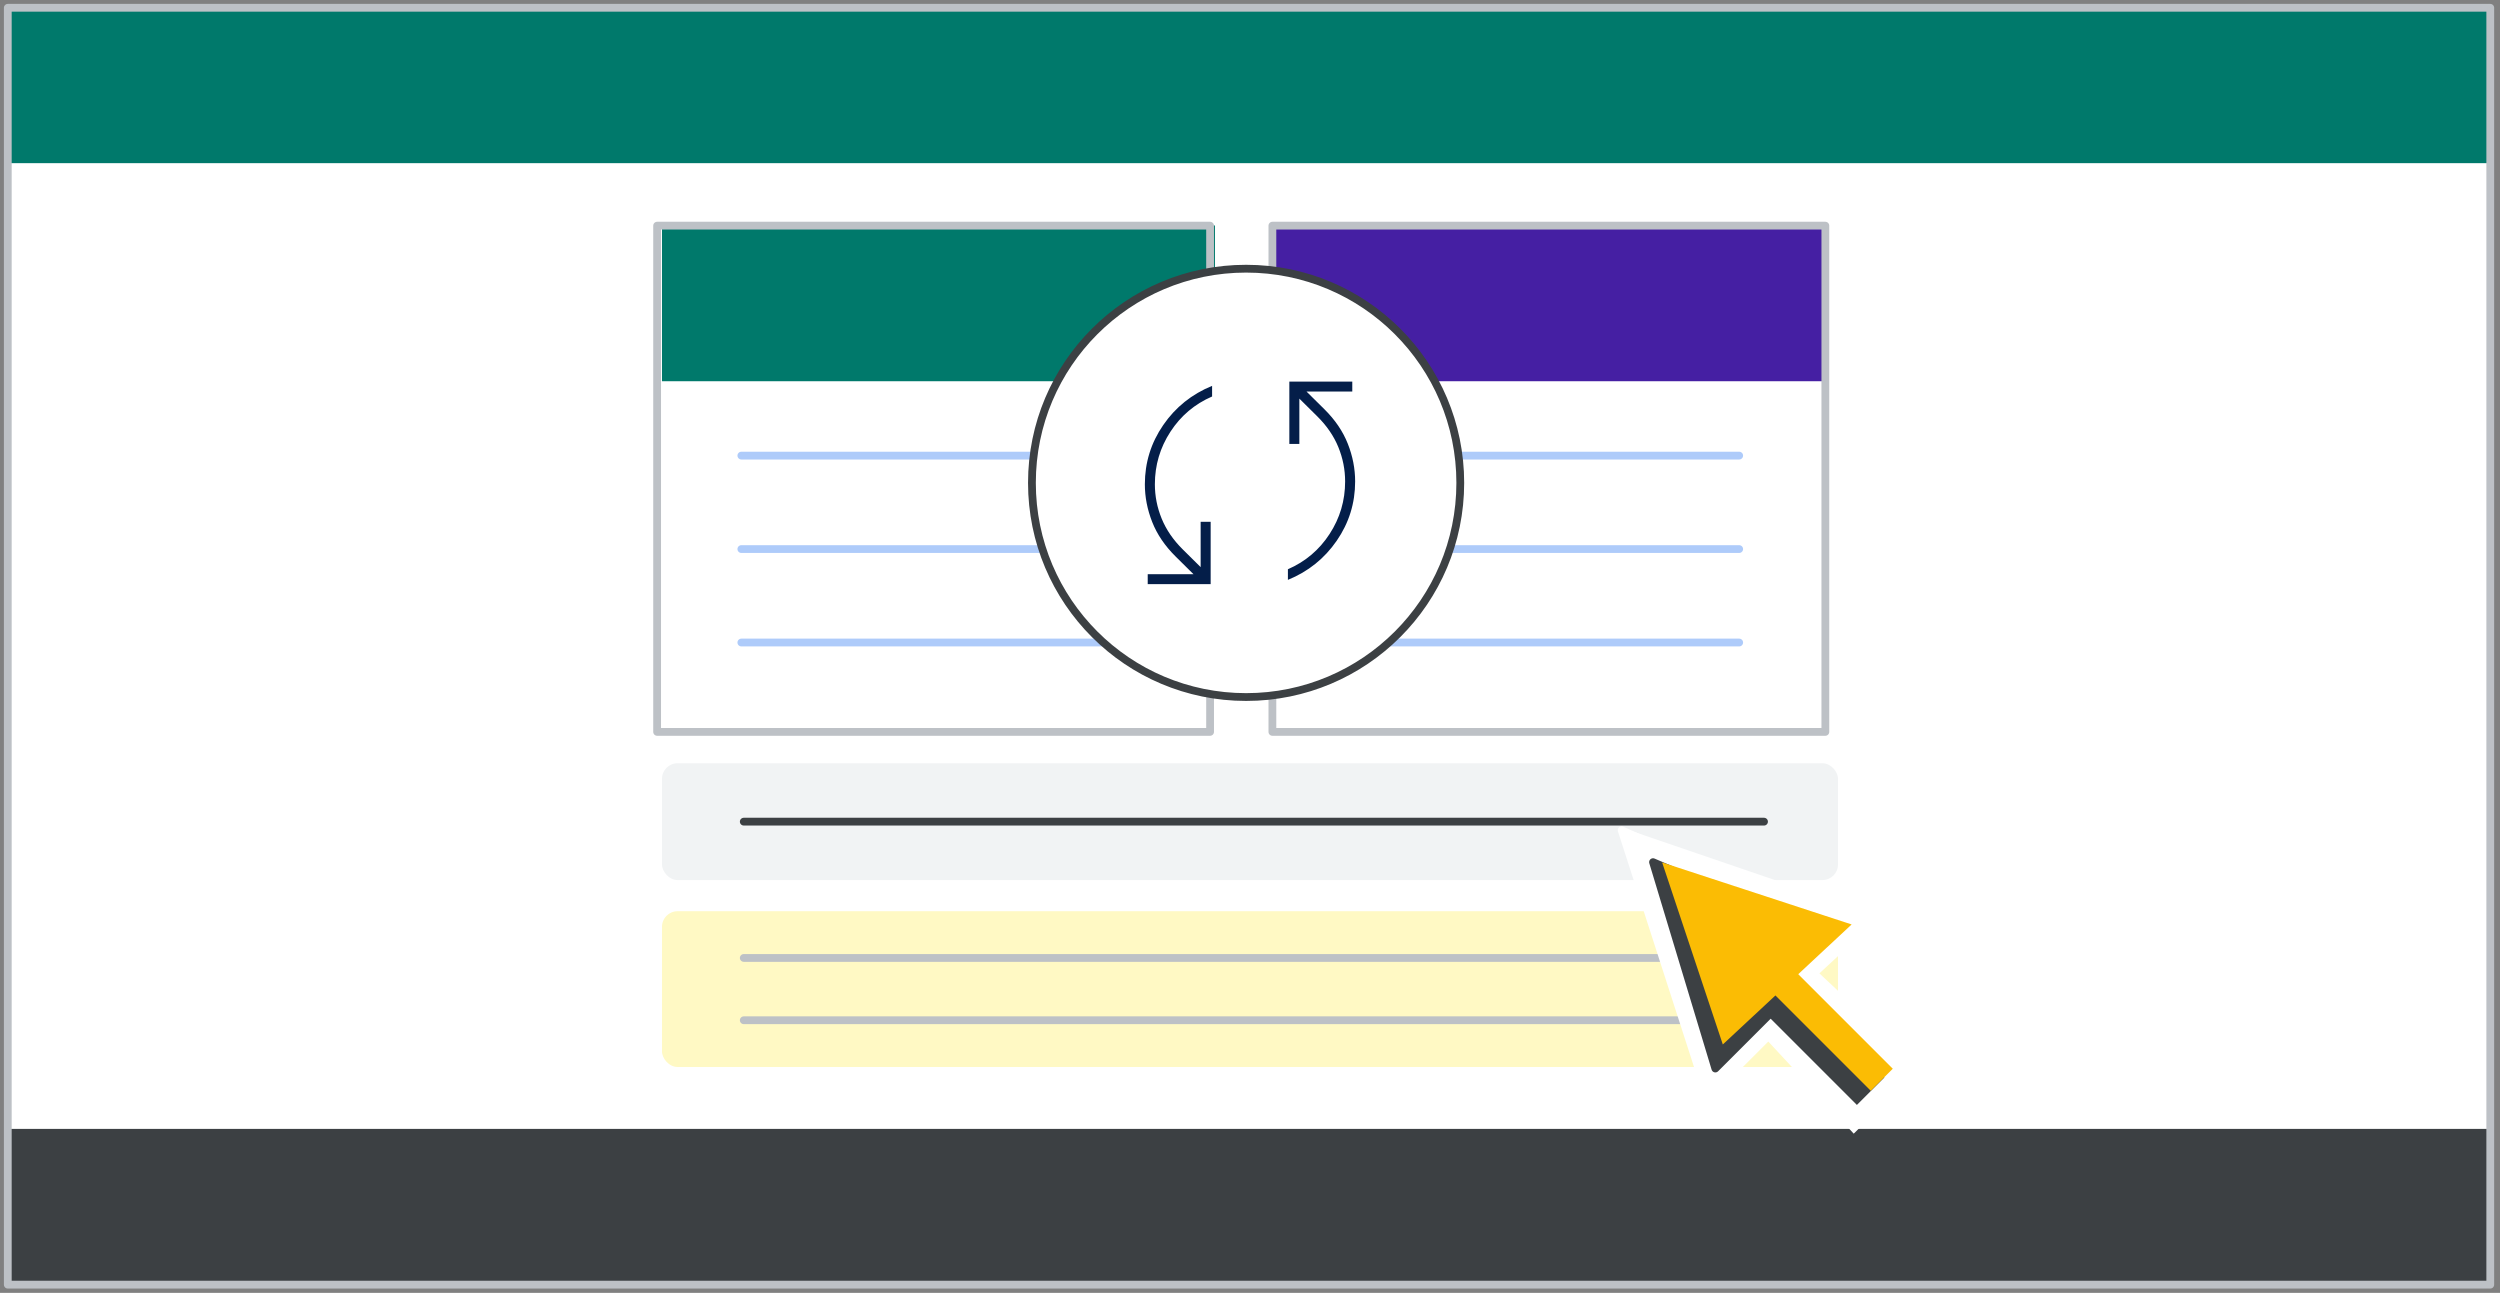 <?xml version="1.0" encoding="UTF-8"?>
<svg width="321px" height="166px" viewBox="0 0 321 166" version="1.1" xmlns="http://www.w3.org/2000/svg" xmlns:xlink="http://www.w3.org/1999/xlink">
    <rect x="0" y="0" width="321" height="166" fill="#808080" stroke="none"/>
    <title>log-analyzer-logs</title>
    <g id="log-analyzer-logs" stroke="none" stroke-width="1" fill="none" fill-rule="evenodd">
        <rect id="bg" fill="#FFFFFF" x="1" y="1" width="318.75" height="163.95"></rect>
        <rect id="border-and-background-copy-2" fill="#3C4043" x="1" y="144.95" width="318.75" height="20"></rect>
        <rect id="border-and-background-copy-3" fill="#00796B" x="1" y="0.95" width="318.75" height="20"></rect>
        <rect id="border-and-background-copy-4" fill="#00796B" x="85" y="28.95" width="71" height="20"></rect>
        <rect id="border-and-background-copy-5" fill="#451FA3" x="163" y="28.95" width="71" height="20"></rect>
        <rect id="Rectangle" fill="#F1F3F4" x="85" y="98" width="151" height="15" rx="2"></rect>
        <rect id="Rectangle-Copy" fill="#FFF9C4" x="85" y="117" width="151" height="20" rx="2"></rect>
        <line x1="95.5" y1="105.5" x2="226.5" y2="105.5" id="Line" stroke="#3C4043" stroke-linecap="round"></line>
        <line x1="95.189" y1="58.5" x2="144.811" y2="58.5" id="Line-Copy-3" stroke="#AECBFA" stroke-linecap="round"></line>
        <line x1="95.189" y1="70.5" x2="144.811" y2="70.5" id="Line-Copy-4" stroke="#AECBFA" stroke-linecap="round"></line>
        <line x1="95.189" y1="82.5" x2="144.811" y2="82.5" id="Line-Copy-5" stroke="#AECBFA" stroke-linecap="round"></line>
        <line x1="173.689" y1="58.5" x2="223.311" y2="58.5" id="Line-Copy-8" stroke="#AECBFA" stroke-linecap="round"></line>
        <line x1="173.689" y1="70.5" x2="223.311" y2="70.5" id="Line-Copy-7" stroke="#AECBFA" stroke-linecap="round"></line>
        <line x1="173.689" y1="82.5" x2="223.311" y2="82.5" id="Line-Copy-6" stroke="#AECBFA" stroke-linecap="round"></line>
        <line x1="95.5" y1="123" x2="226.5" y2="123" id="Line-Copy" stroke="#BDC1C6" stroke-linecap="round"></line>
        <line x1="95.5" y1="131" x2="226.5" y2="131" id="Line-Copy-2" stroke="#BDC1C6" stroke-linecap="round"></line>
        <rect id="border" stroke="#BDC1C6" stroke-linejoin="round" x="1" y="1" width="318.75" height="163.95"></rect>
        <rect id="border-copy" stroke="#BDC1C6" stroke-linejoin="round" x="84.375" y="28.975" width="71" height="65"></rect>
        <rect id="border-copy-2" stroke="#BDC1C6" stroke-linejoin="round" x="163.375" y="28.975" width="71" height="65"></rect>
        <g id="UI/arrow" transform="translate(196.64, 95.487)" fill-rule="nonzero">
            <g id="Group" fill="#FFFFFF" transform="translate(28.538, 28.538) rotate(-45) translate(-28.538, -28.538) translate(12.49, 4.227)">
                <g id="Group-3" transform="translate(0, 0)">
                    <polygon id="Triangle" stroke="#FFFFFF" stroke-linejoin="round" points="16.377 0 27 27.826 20.361 21.797 15.934 32 0 32"></polygon>
                    <polygon id="Triangle" points="17.046 0.646 32.096 31.354 4.096 30.301"></polygon>
                </g>
                <g id="Group-2" transform="translate(9.899, 29.722)">
                    <polygon id="Rectangle" points="0.707 0.117 11.398 1.13686838e-13 12 18.899 0 18.899"></polygon>
                </g>
            </g>
            <g id="Group-5-2" transform="translate(6.36, 6.463)">
                <g id="Group" transform="translate(23.337, 23.337) rotate(-45) translate(-23.337, -23.337) translate(10.609, 3.061)">
                    <polygon id="Triangle" stroke="#3C4043" fill="#3C4043" stroke-linejoin="round" points="13.081 0 21.567 21.213 16.263 16.617 12.728 24.395 0 24.395"></polygon>
                    <g id="Group-2" transform="translate(9.546, 21.838)">
                        <polygon id="Rectangle" fill="#3C4043" points="2.46200976e-11 1.892 4.454 1.799 5 18.714 -1.56319402e-12 18.714"></polygon>
                        <rect id="Rectangle" fill="#FBBC04" x="2.546" y="1.13686838e-13" width="4" height="18.686"></rect>
                    </g>
                    <polygon id="Triangle" fill="#FBBC04" points="13.883 0.849 25.456 23.688 2.864 22.887"></polygon>
                </g>
            </g>
        </g>
        <circle id="Oval" stroke="#3C4043" fill="#FFFFFF" cx="160" cy="62" r="27.5"></circle>
        <g id="sync_BASELINE_P900" transform="translate(147, 49)" fill="#041E49" fill-rule="nonzero">
            <path d="M0.367,26 L0.367,24.727 L6.245,24.727 L3.949,22.455 C2.571,21.091 1.569,19.613 0.942,18.022 C0.314,16.432 0,14.818 0,13.182 C0,10.394 0.789,7.856 2.366,5.567 C3.942,3.28 6.031,1.606 8.633,0.545 L8.633,1.909 C6.398,2.879 4.615,4.386 3.284,6.431 C1.952,8.477 1.286,10.727 1.286,13.182 C1.286,14.697 1.577,16.167 2.158,17.591 C2.74,19.015 3.643,20.333 4.867,21.545 L7.163,23.818 L7.163,18 L8.449,18 L8.449,26 L0.367,26 Z M18.367,25.455 L18.367,24.091 C20.602,23.121 22.385,21.614 23.716,19.569 C25.048,17.523 25.714,15.273 25.714,12.818 C25.714,11.303 25.423,9.833 24.842,8.409 C24.26,6.985 23.357,5.667 22.133,4.455 L19.837,2.182 L19.837,8 L18.551,8 L18.551,0 L26.633,0 L26.633,1.273 L20.755,1.273 L23.051,3.545 C24.429,4.909 25.431,6.387 26.058,7.978 C26.686,9.568 27,11.182 27,12.818 C27,15.606 26.211,18.144 24.634,20.431 C23.058,22.719 20.969,24.394 18.367,25.455 L18.367,25.455 Z" id="Shape"></path>
        </g>
    </g>
</svg>